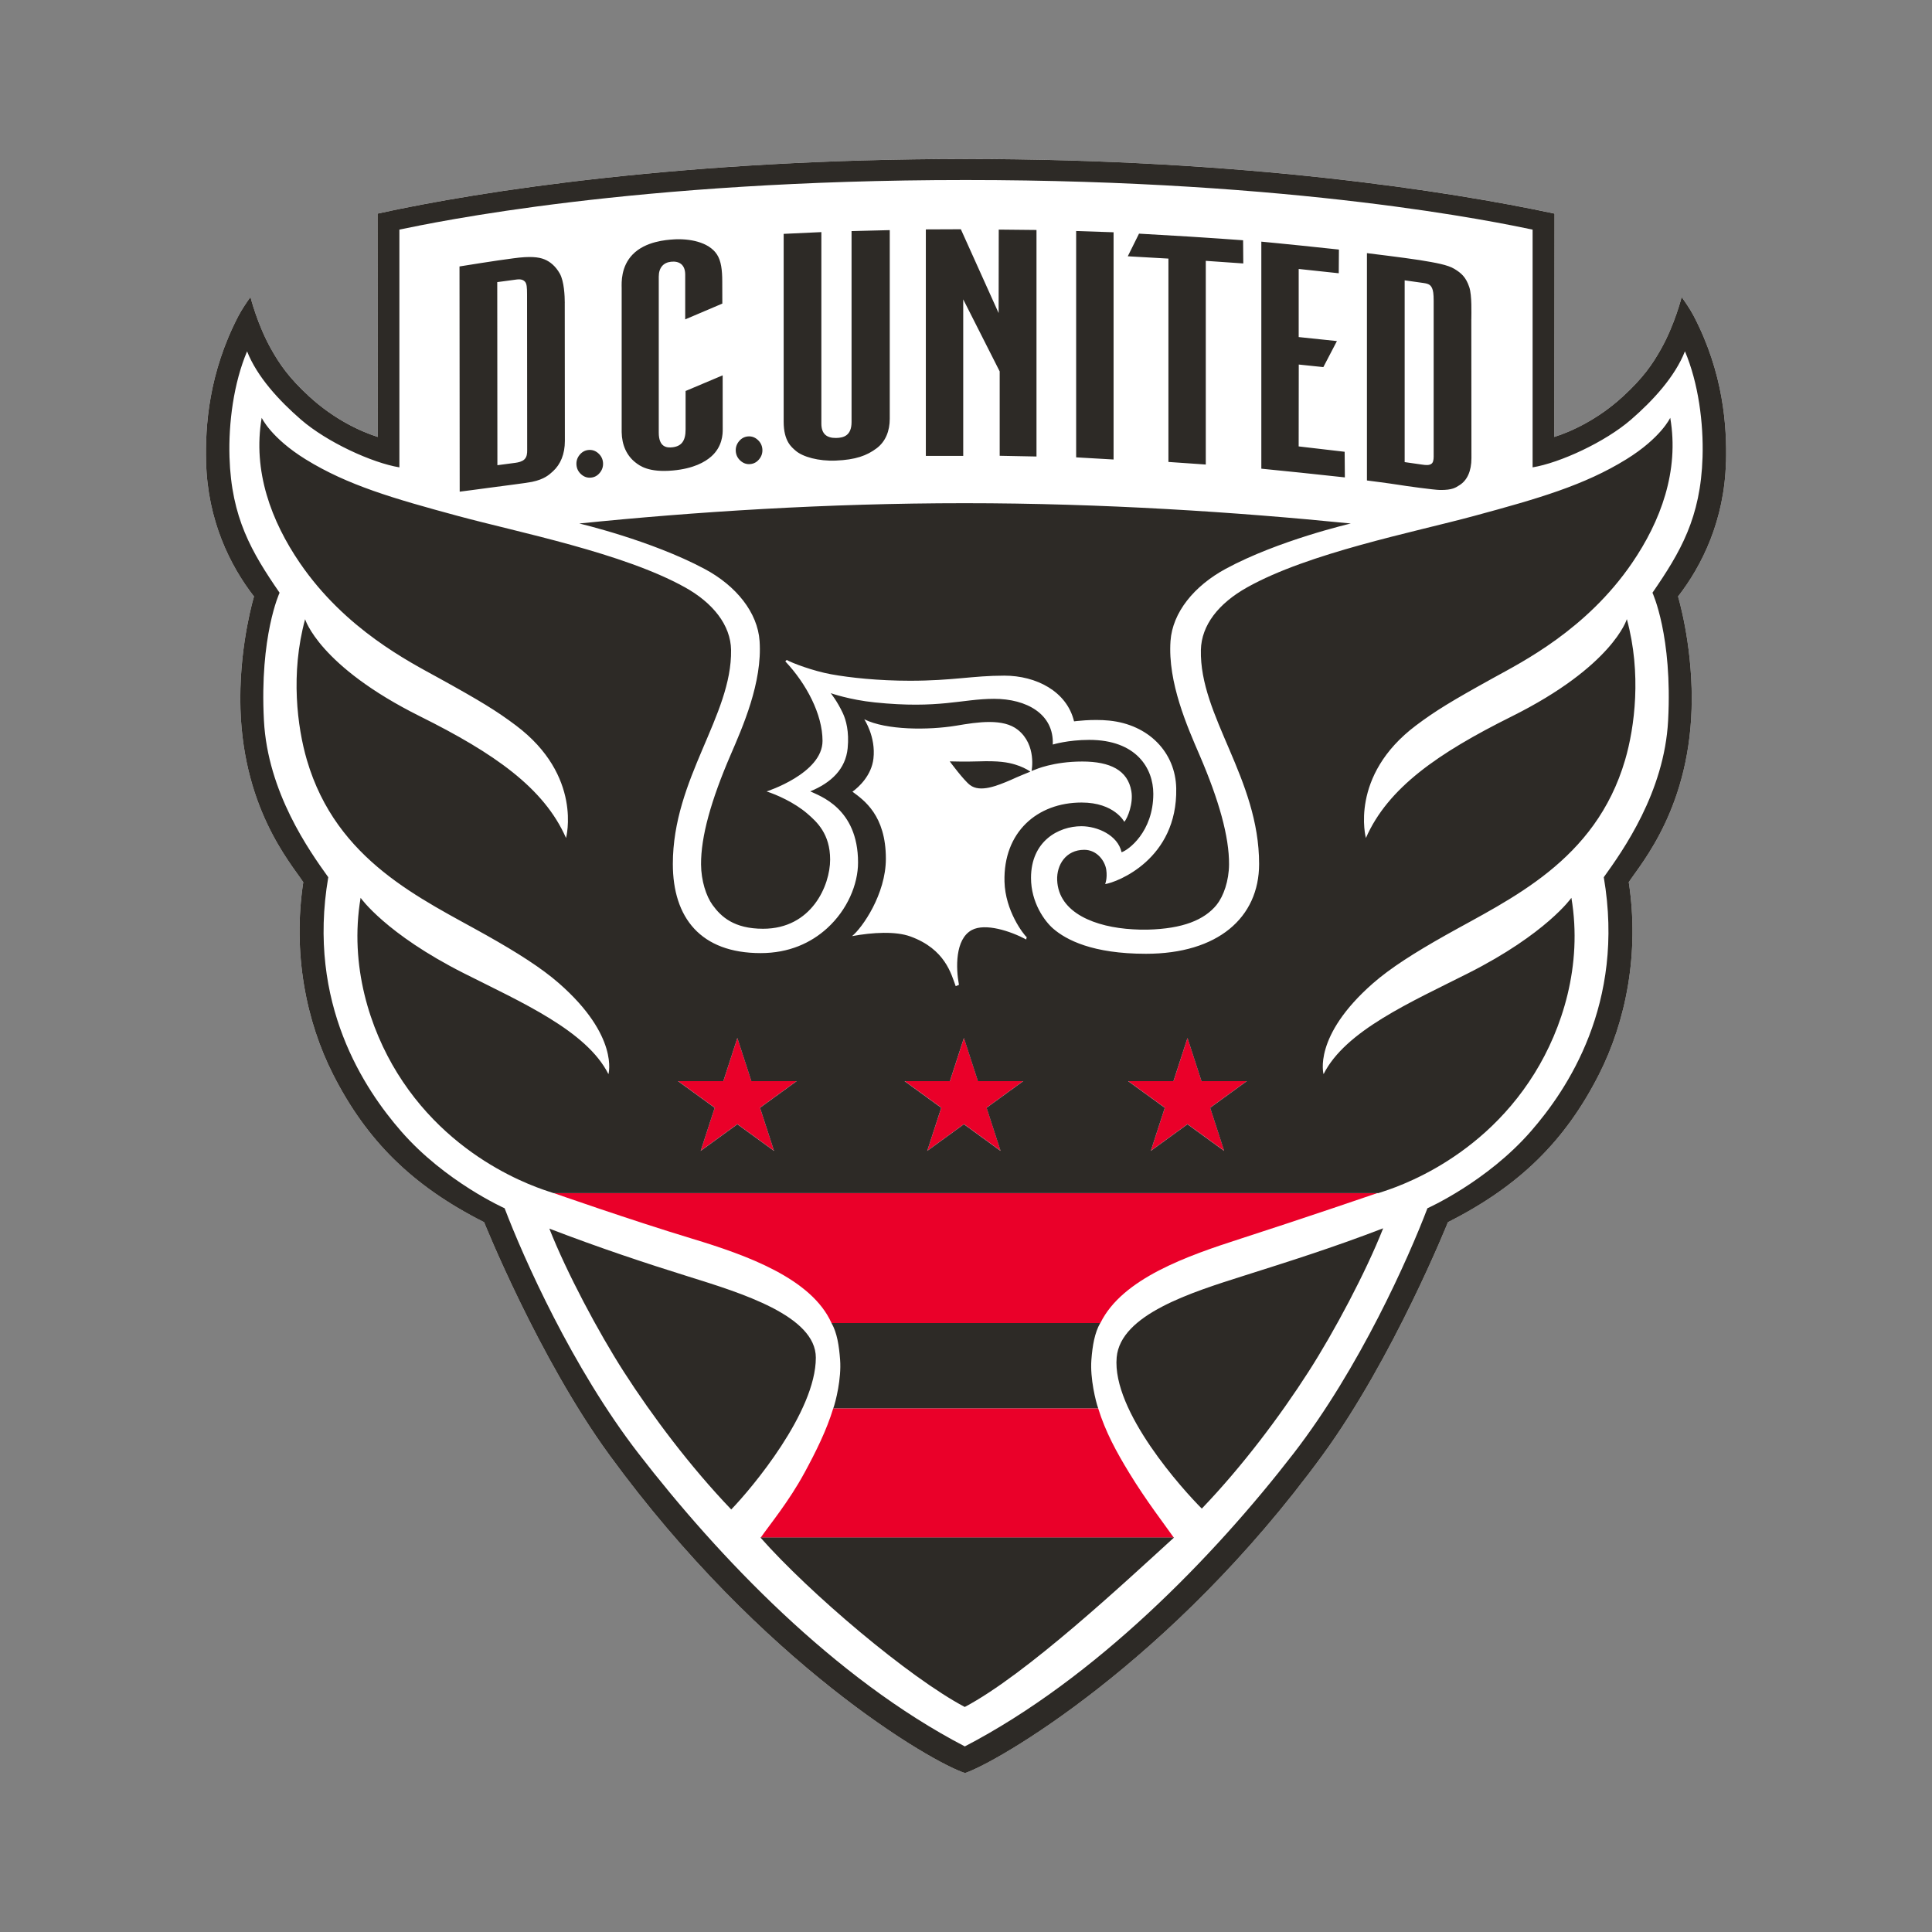 <?xml version="1.0" encoding="UTF-8"?>
<svg id="DC" xmlns="http://www.w3.org/2000/svg" version="1.1" viewBox="0 0 800 800">
  <rect x="0" y="0" width="800" height="800" fill="#808080" stroke="none"/>
  <!-- Generator: Adobe Illustrator 30.0.0, SVG Export Plug-In . SVG Version: 2.1.1 Build 123)  -->
  <defs>
    <style>
      .st0 {
        fill: #2d2a26;
      }

      .st1 {
        fill: #ea0029;
      }

      .st2 {
        fill: #fff;
      }
    </style>
  </defs>
  <path class="st2" d="M714.68,191.35c-.63,24.07-9.88,42.81-19.84,55.63,0,0,5.72,18.72,5.68,42.49-.09,44.33-20.82,67.83-26.08,75.8,4.46,29.37-1.14,57.57-12.35,79.64-13.89,27.32-32.79,46.15-62.52,61.15,0,0-22.5,56.12-51.88,96.4-62.9,86.22-135.45,127.56-148.09,131.71-13.75-4.37-84.11-45.12-147.27-131.71-29.38-40.28-51.88-96.4-51.88-96.4-29.74-15-48.64-33.83-62.52-61.15-11.22-22.07-16.81-50.27-12.35-79.64-5.25-7.98-25.99-31.48-26.08-75.8-.04-23.77,5.68-42.49,5.68-42.49-9.96-12.82-19.22-31.55-19.84-55.63-.38-14.79,1.02-36.79,13.36-60.5,1.55-2.97,3.62-5.92,5.01-7.87,0,0,2.86,11.45,8.57,21.57,3.53,6.27,7.37,11.91,15.84,19.68,10.44,9.57,21.53,14.56,28.33,16.69l-.09-92.48c42.42-9.35,128.12-22.62,243.37-22.62s200.16,13.27,243.96,22.62l-.09,92.48c6.8-2.14,17.89-7.12,28.33-16.69,8.47-7.76,12.3-13.41,15.84-19.68,5.71-10.12,8.57-21.57,8.57-21.57,1.39,1.95,3.46,4.9,5.01,7.87,12.34,23.71,13.74,45.71,13.36,60.5"/>
  <path class="st1" d="M305.33,429.78l5.8,17.85h18.78l-15.2,11.04,5.81,17.86-15.19-11.04-15.2,11.04,5.81-17.86-15.19-11.04h18.78l5.8-17.85ZM393.34,447.63h-18.78l15.2,11.04-5.81,17.86,15.2-11.04,15.19,11.04-5.8-17.86,15.18-11.04h-18.77l-5.8-17.85-5.8,17.85ZM485.91,447.63h-18.78l15.2,11.04-5.8,17.86,15.19-11.04,15.2,11.04-5.81-17.86,15.19-11.04h-18.78l-5.8-17.85-5.8,17.85ZM333.07,609.92c-6.35,11.73-14.42,21.51-18.09,26.79h171.07c-3.67-5.27-11.44-15.28-18.45-26.79-5.22-8.57-9.84-16.94-12.87-26.77h-109.7c-2.75,9.08-7.14,17.89-11.95,26.77M513.9,512.85c25.81-8.32,56.52-18.85,56.52-18.85H229.21s31.54,11.08,57.54,18.96c22.34,6.77,49.28,16.39,57.55,34.87h111.35c9.06-18.48,36.04-27.82,58.25-34.98"/>
  <path class="st0" d="M426.67,319.51c-1.75-1.17-3.81-2.17-6.3-2.92-2.97-.9-6.76-1.62-15.18-1.32-5.17.19-11.92,0-11.92,0,0,0,5.79,7.85,8.41,9.82,4.21,3.15,11.13.32,16.83-2.11,2.74-1.3,8.16-3.47,8.16-3.47M503.82,374.59c2.86-3.52,5.05-9.93,5.1-16.63.08-11.48-4.16-26.61-12.21-45.3-4.96-11.52-13.22-30.03-12.03-47.21.82-11.83,9.74-22.8,22.81-29.89,21.86-11.85,51.86-18.79,51.86-18.79-47.31-4.74-102.7-8.41-159.91-8.41s-112.23,3.59-159.58,8.41c0,0,29.61,6.93,51.86,18.79,13.12,6.99,22,18.05,22.81,29.89,1.19,17.19-7.07,35.69-12.03,47.21-8.06,18.69-12.3,33.82-12.21,45.3.05,6.7,2.1,13.1,4.76,16.77,3.54,4.89,8.91,9.85,20.92,9.85,20.12,0,27.77-17.94,27.77-28.64s-5.54-15.65-9.41-19.01c-5.37-4.65-12.86-7.93-16.91-9.21,0,0,23.17-7.43,23.17-20.93,0-11.06-6.73-23.72-15.41-32.93l.57-.59c2.38,1.34,10.98,4.57,18.34,5.92,7.93,1.45,19.76,2.69,32.7,2.69,17.8,0,25.91-2.11,39.08-2.11s25.89,6.49,28.87,18.93c0,0,7.43-1.04,14.55-.32,16.32,1.64,27.47,13.13,27.76,28.06.57,29.44-24.61,38.93-29.43,39.64,0,0,.99-2.28.46-5.94-.51-3.53-3.75-8.25-9.12-8.25-7.64,0-11.46,6.29-11.21,12.54.55,13.68,15.93,19.53,31.37,20.38,2.34.13,4,.19,6.2.13,14.34-.38,23.33-3.93,28.53-10.34M714.68,191.36c-.63,24.07-9.88,42.8-19.84,55.63,0,0,5.72,18.72,5.68,42.49-.09,44.33-20.83,67.83-26.08,75.8,4.46,29.37-1.14,57.57-12.35,79.64-13.88,27.32-32.79,46.15-62.52,61.15,0,0-22.5,56.12-51.88,96.4-62.89,86.22-135.45,127.56-148.09,131.71-13.75-4.37-84.11-45.12-147.27-131.71-29.38-40.28-51.88-96.4-51.88-96.4-29.74-15-48.64-33.83-62.52-61.15-11.21-22.07-16.81-50.27-12.35-79.64-5.25-7.98-25.99-31.47-26.08-75.8-.04-23.77,5.68-42.49,5.68-42.49-9.96-12.82-19.22-31.55-19.84-55.63-.38-14.79,1.02-36.79,13.36-60.5,1.55-2.97,3.62-5.92,5.01-7.87,0,0,2.86,11.45,8.57,21.57,3.53,6.27,7.37,11.92,15.84,19.68,10.44,9.57,21.53,14.56,28.33,16.69l-.09-92.48c42.42-9.35,128.12-22.62,243.37-22.62s200.16,13.27,243.96,22.62l-.09,92.48c6.8-2.14,17.89-7.12,28.33-16.69,8.47-7.76,12.31-13.41,15.84-19.68,5.71-10.12,8.57-21.57,8.57-21.57,1.38,1.96,3.46,4.9,5.01,7.87,12.34,23.71,13.74,45.7,13.36,60.5M697.69,145.49c-4.14,10.51-13.24,20.39-22.29,28.24-10.83,9.39-29.53,17.94-40.78,19.79v-98.44c-14.27-2.97-97.45-20.54-234.77-20.54s-220.2,17.57-234.47,20.54v98.44c-11.26-1.85-29.95-10.4-40.78-19.79-9.05-7.85-18.15-17.73-22.29-28.24-5.56,13.11-7.72,29.68-7.28,43.79.77,25.1,9.16,39.34,20.74,56.16,0,0-8.34,17.88-6.48,52.95,1.58,29.71,18.76,53.87,26.64,64.85-8.98,52.46,15.24,88.05,30.15,105.17,18.22,20.92,42.87,31.9,42.87,31.9,7.84,20.61,28.04,66.07,55.38,101.47,33.14,42.91,81.11,93.25,135.18,121.37,54.07-28.12,103.04-78.46,136.18-121.37,27.34-35.4,47.54-80.86,55.38-101.47,0,0,24.65-10.98,42.87-31.9,14.91-17.12,39.12-52.71,30.15-105.17,7.89-10.99,25.07-35.14,26.64-64.85,1.86-35.07-6.48-52.95-6.48-52.95,11.58-16.82,19.97-31.05,20.74-56.16.43-14.11-1.72-30.67-7.28-43.79M673.65,256.4c6.14,22.45,3.23,44.78-.73,58.29-12.29,41.91-47.46,57.43-74.35,72.57-12.84,7.23-22.83,13.58-30.03,19.89-25.06,21.94-20.48,37.63-20.48,37.63,9.04-18.02,36.17-29.81,59.89-41.79,32.36-16.34,42.73-31.22,42.73-31.22,4.74,28.14-3.9,54.33-15.21,72.59-24.28,39.23-63.55,49.09-64.72,49.68H229.22c-1.16-.59-40.41-10.45-64.69-49.68-11.3-18.26-19.95-44.45-15.21-72.59,0,0,10.37,14.88,42.73,31.22,23.72,11.98,50.85,23.77,59.89,41.79,0,0,4.58-15.69-20.49-37.63-7.2-6.31-17.19-12.66-30.03-19.89-26.9-15.14-62.07-30.66-74.35-72.57-3.96-13.51-6.87-35.84-.73-58.29,0,0,5.74,19.4,47.71,40.28,30.43,15.15,51.19,29.5,60.33,50.31,0,0,7.05-25.73-20.79-46.63-7.96-5.98-14.53-10.02-32.22-19.78-11.73-6.48-38.31-19.84-57.18-47.43-11.86-17.34-19.62-38.08-15.83-60.15,0,0,3.82,8.31,18.2,17.2,17.42,10.76,36.39,16.23,63.11,23.46,25.25,6.83,68.47,15.33,94,29.56,11.54,6.43,18.89,15.62,19.05,25.93.42,27.25-24.11,53.16-24.11,88.6,0,22.26,11.51,36.91,36.36,36.91,11.72,0,20.83-4.2,27.55-10.32,8.32-7.58,12.78-18.1,12.78-27.21,0-22.61-16.12-27.61-19.79-29.45,8.67-3.55,14.65-9.24,15.49-17.87.67-6.85-.69-11.71-1.99-14.49-2.37-5.07-5.03-8.3-5.03-8.3,0,0,7.68,2.74,18.22,3.83,26.72,2.77,36.07-1.48,49.44-1.48s24.83,6.23,24.29,18.93c0,0,6.24-1.93,15.1-1.93,19.49,0,26.53,11.75,26.53,22.33,0,15.79-10.43,23.39-13.14,24.19-1.58-7.1-10.05-10.77-16.63-10.77-9.42,0-20.87,6.11-20.87,21.4,0,10.19,5.61,17.91,9.18,21,5.39,4.67,16.3,10.42,38.42,10.42,29.7,0,46.85-14.93,46.85-37.19,0-35.44-24.71-61.16-24.11-88.6.23-10.31,7.32-19.3,19.14-25.93,25.5-14.29,68.65-22.73,93.9-29.56,26.72-7.23,45.68-12.7,63.1-23.46,14.39-8.89,18.21-17.2,18.21-17.2,3.79,22.06-3.97,42.81-15.83,60.15-18.87,27.59-45.45,40.95-57.18,47.43-17.69,9.77-24.25,13.8-32.22,19.78-27.84,20.9-20.79,46.63-20.79,46.63,9.13-20.81,29.9-35.16,60.33-50.31,41.96-20.89,47.71-40.28,47.71-40.28M314.7,458.71l15.2-11.04h-18.78l-5.8-17.86-5.8,17.86h-18.78l15.2,11.04-5.81,17.86,15.2-11.04,15.19,11.04-5.81-17.86ZM408.52,458.71l15.19-11.04h-18.78l-5.8-17.86-5.8,17.86h-18.78l15.19,11.04-5.8,17.86,15.19-11.04,15.19,11.04-5.8-17.86ZM425.24,388.2c-1.53-1.4-8.99-11.04-9.3-23.14-.53-20.48,13.55-32.75,31.94-32.75,13.6,0,17.68,8.01,17.68,8.01,1.4-1.68,3.78-7.63,2.91-12.71-1.47-8.67-8.76-12.27-20.3-12.28-12.04-.01-19.53,3.35-19.53,3.35l-1.49.56s2.21-10.75-5.67-17.03c-6.07-4.84-16.53-3.26-25.62-1.71-11.38,1.87-28.89,1.89-38-2.67,0,0,4.87,7.23,3.81,16.3-.79,6.86-5.91,11.7-8.69,13.69,4.78,3.54,13.84,9.78,13.84,27.75,0,14.68-9.8,28.67-14.01,32.06,8.56-1.58,18.04-2.09,24.17.14,14.43,5.25,16.89,15.56,18.76,20.59l1.34-.56c-1.28-6.8-1.68-18.92,5.32-22.69,5.54-2.98,15.9.37,22.57,3.92,0,0,0-.99.27-.83M501.1,458.71l15.19-11.04h-18.78l-5.8-17.86-5.81,17.86h-18.78l15.2,11.04-5.8,17.86,15.19-11.04,15.19,11.04-5.8-17.86ZM284.92,528.54c-17.15-5.35-36.46-11.73-57.45-19.8,7.13,18.12,20.31,42.89,30.89,59.36,11.68,18.18,27.51,39.29,44.43,56.94,8.46-8.74,35.03-40.34,35.03-62.86,0-17.35-30.89-26.77-52.9-33.64M462.39,562.05c-2.01,22.43,27.74,55.15,35.25,62.63,16.93-17.65,32.54-38.52,44.21-56.71,10.58-16.47,23.76-41.24,30.89-59.36-20.99,8.07-39.64,13.92-57.45,19.57-21.98,6.97-51.31,16.09-52.9,33.87M344.3,547.83c2.33,4.05,3.13,9.44,3.57,15.23.59,7.8-1.85,17.43-2.82,20.09h109.69c-.97-2.66-3.41-12.3-2.82-20.09.44-5.79,1.34-11.18,3.67-15.23h-111.28ZM399.49,706.82c25.53-13.51,65.84-51.2,86.66-70.17h-171.28c20.19,22.88,61.41,57.9,84.62,70.17M233.86,125.43c0-2.76-.25-8.97-2.08-12.18-1.74-3.06-4.01-4.92-6.37-5.87-2.36-.95-5.93-1.38-12.88-.41-6.6.81-22.26,3.36-22.26,3.36l.08,93.26s9.43-1.21,12.8-1.69c3.57-.51,14.64-1.85,17.13-2.37,5.18-1.08,7.15-2.98,8.69-4.38,3.13-2.85,4.93-7.13,4.93-12.55l-.05-57.17ZM217.09,190.27c-.94.87-2.48,1.21-3.64,1.37l-7.49.99-.06-75.81,7.95-1.07c1.78-.24,2.79.1,3.52.88.77.82.86,2.43.87,5.23l.05,64.47c0,1.41-.06,2.88-1.2,3.94M609.25,132.12c0-2.22.28-9.81-.84-13.18-1.4-4.23-3.35-5.88-6.2-7.61-2.74-1.66-7.59-2.53-14.29-3.62-6.61-1.04-21.9-2.89-21.9-2.89v94.13s9.66,1.24,12.84,1.76c3.16.53,14.97,2.15,17.43,2.18,5.2.06,6.54-1.04,8.08-2.01,3.13-1.97,4.92-5.75,4.92-11.17l-.05-57.6ZM593.66,188.86c0,1.82-.31,2.71-.9,3.16-.95.73-2.36.59-3.91.36l-7.21-1.03v-75.27l7.78,1.1c2.32.32,3,.9,3.59,2.2.41.91.64,2.31.64,5.12v64.36ZM244.63,197.78c1.49-.12,2.74-.78,3.74-2.01,1-1.22,1.44-2.61,1.33-4.16-.12-1.55-.77-2.85-1.94-3.9-1.17-1.05-2.5-1.51-4-1.39-1.49.12-2.73.79-3.74,2.01-1,1.22-1.44,2.61-1.32,4.16.12,1.55.76,2.85,1.94,3.9,1.17,1.05,2.51,1.52,3.99,1.39M310.61,192.17c1.49-.12,2.74-.78,3.74-2.01,1-1.22,1.44-2.6,1.33-4.16-.12-1.55-.77-2.85-1.95-3.9-1.17-1.05-2.5-1.51-3.99-1.39-1.49.12-2.74.79-3.74,2.01-1,1.22-1.44,2.61-1.33,4.16.12,1.55.77,2.85,1.94,3.9,1.18,1.05,2.51,1.52,4,1.39M278.79,99.14c-2.75.19-11.47.74-16.79,6.2-4.92,5.05-4.62,11.6-4.58,13.91v59.69c.09,5.37,2.09,9.72,5.7,12.55,1.69,1.33,5.43,4.26,15.53,3.33,8.56-.79,13.26-3.5,15.86-5.79,4.59-4.06,4.79-9.18,4.75-11.49l-.02-22.12-15.35,6.48v15.87c.01,4.83-1.72,7-5.41,7.44-2.42.29-5.7-.06-5.7-6.08v-64.59c0-3.66,1.89-5.82,5.07-6.16,3.25-.36,5.88,1.06,5.88,5.35v18.52s15.37-6.54,15.37-6.54l-.03-9.1c0-4.8-.46-8.59-2.19-11.24-3.45-5.28-11.66-6.67-18.09-6.23M368.43,95.29l-15.82.4v79.06c0,5.57-3.2,6.55-6.38,6.6-3.92.06-6.12-1.68-6.12-5.95v-79.29l-15.61.73v77.78c0,8.12,3.31,10.54,4.88,11.94,2.97,2.65,9.67,4.45,16.67,4.16,8.26-.33,12.9-2.07,16.91-5.07,3.73-2.78,5.47-7.19,5.47-12.25v-78.11ZM429.19,95.23l-15.63-.16-.05,34.57-15.64-34.71-14.5.06v93.78h15.48s0-64.81,0-64.81l15.1,29.83v34.94l15.24.3v-93.79ZM461.11,96.18l-15.5-.52v93.72l15.5.89v-94.08ZM556.8,187.07l-19.05-2.22.04-33.9,10.18,1.06,5.62-10.78-15.83-1.66v-28.2l16.59,1.78.07-9.81s-10.65-1.1-15.38-1.62c-3.89-.43-16.75-1.66-16.75-1.66v94.01s11.84,1.18,16.29,1.65c4.97.53,18.3,1.96,18.3,1.96l-.09-10.6ZM514.75,99.49s-15.74-1.13-22.09-1.51c-8.77-.53-21.02-1.23-21.02-1.23l-4.65,9.37,16.83.96v84.2s15.8,1.09,15.47,1.08v-84.35s15.53,1.08,15.53,1.08l-.08-9.59Z"/>
</svg>